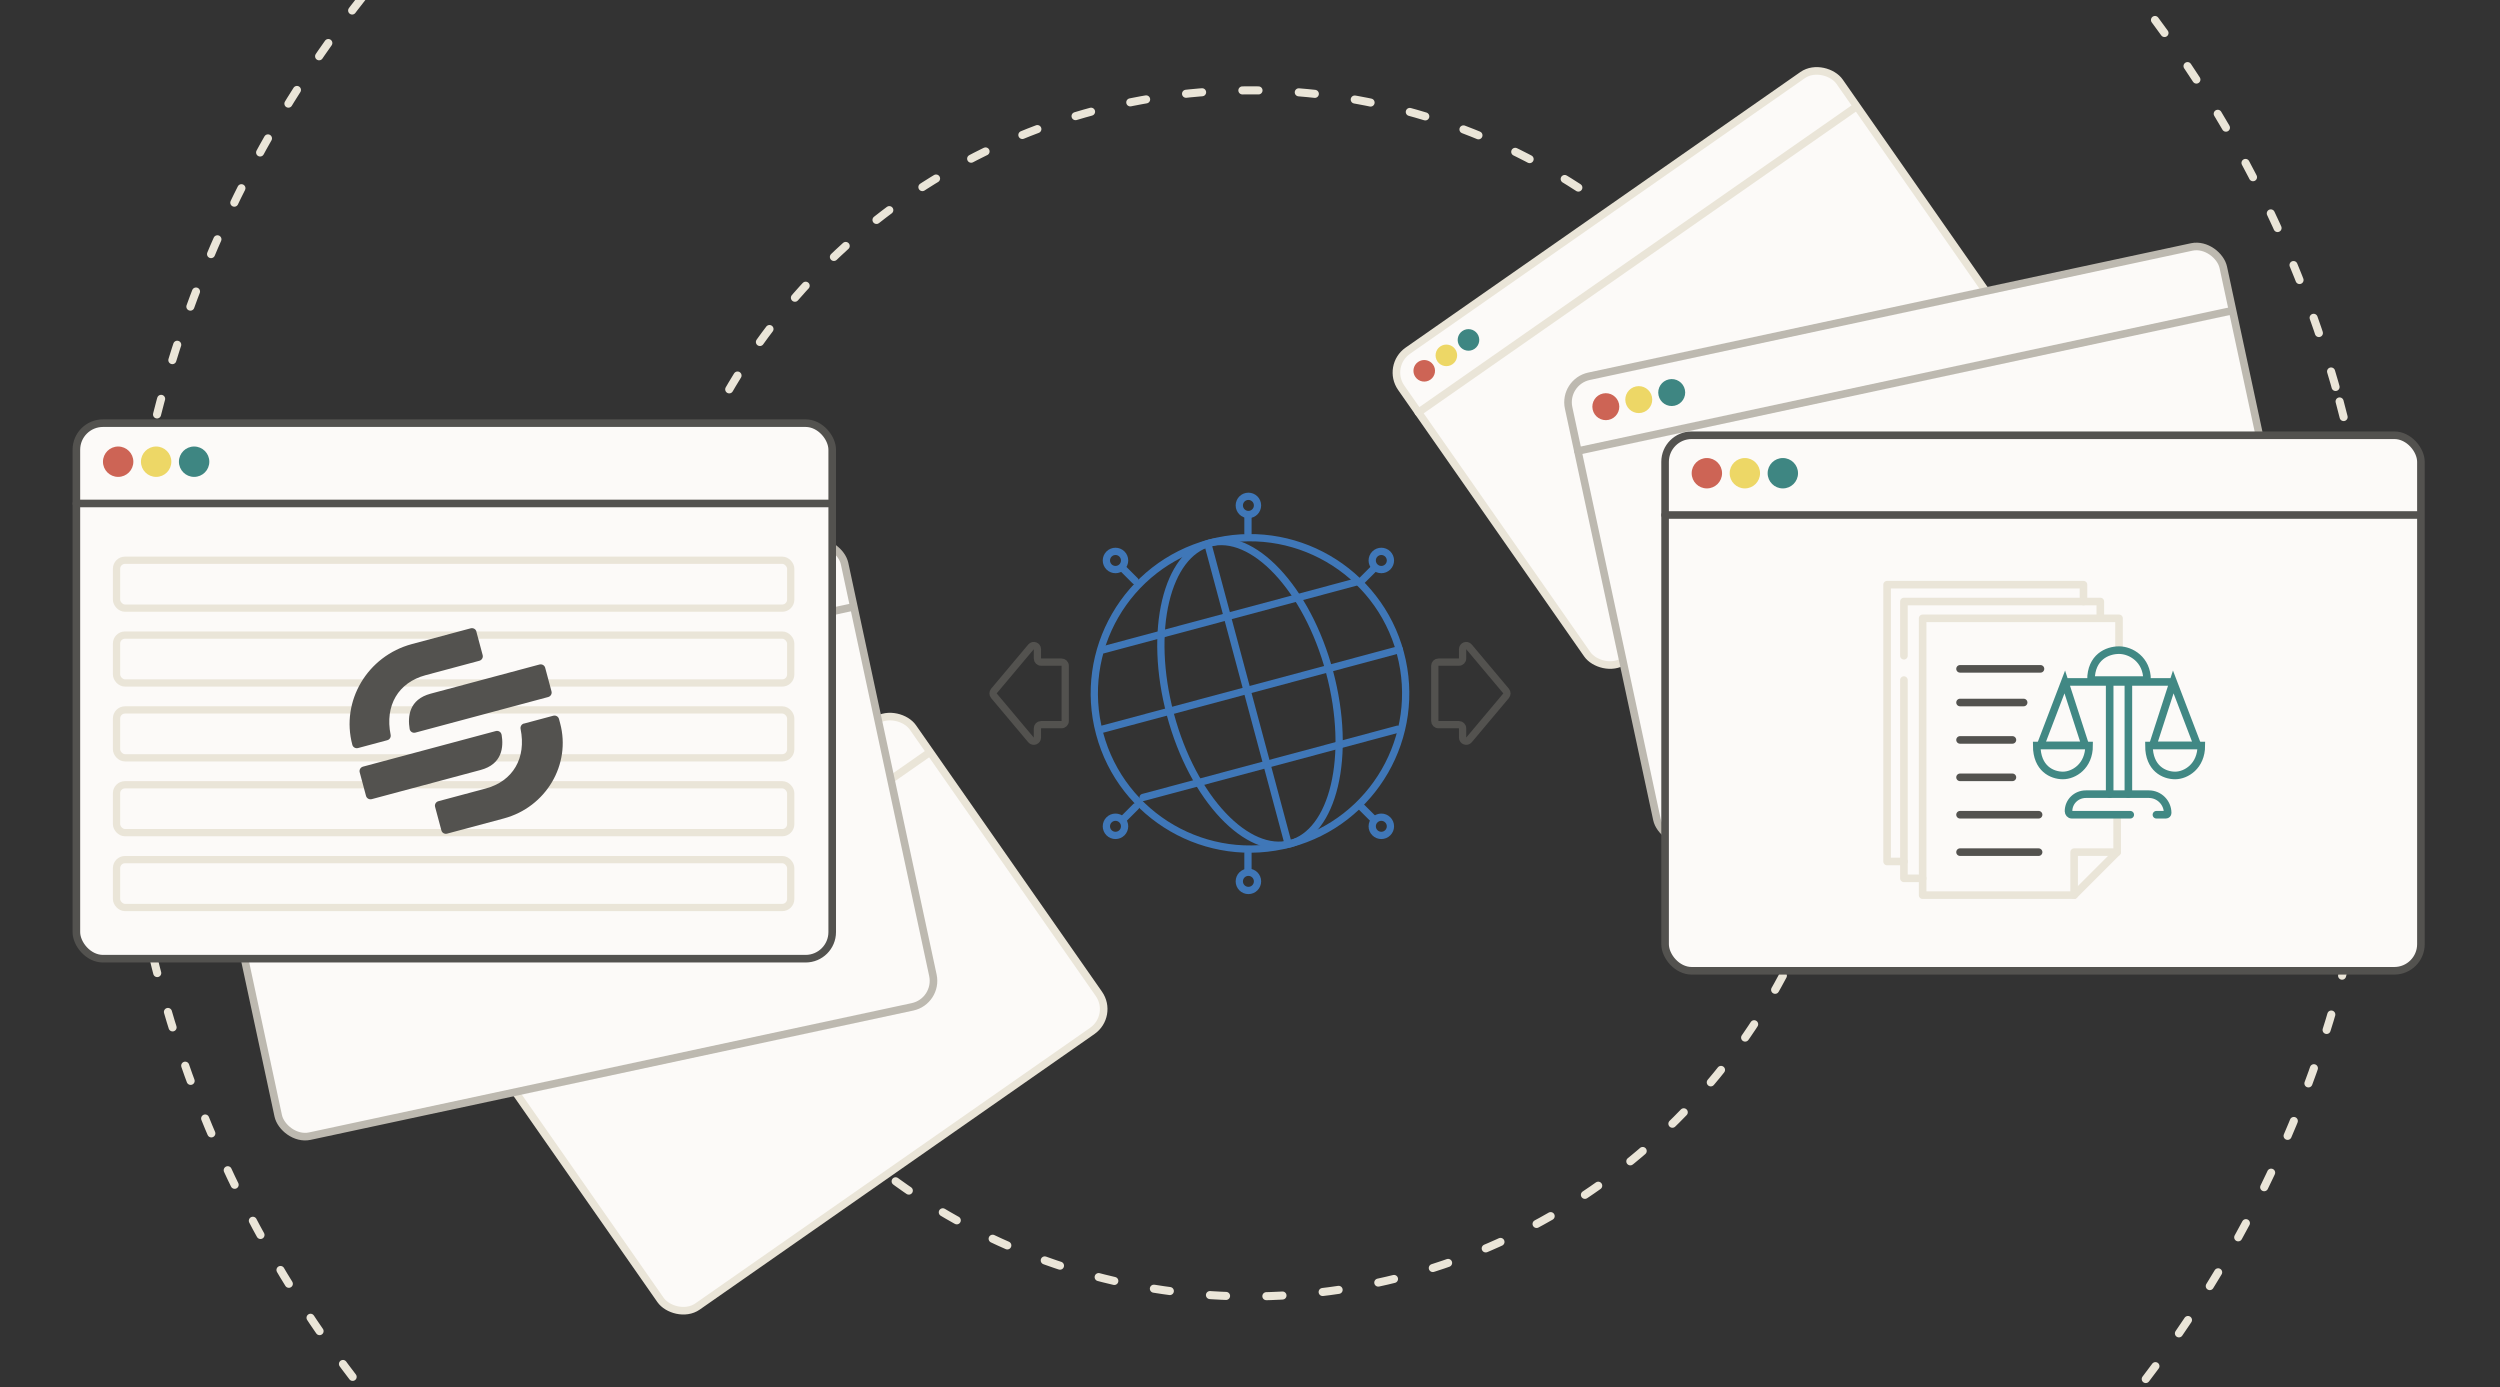 <svg width="620" height="344" viewBox="0 0 620 344" fill="none" xmlns="http://www.w3.org/2000/svg">
<rect x="0" y="0" width="620" height="344" fill="#333333" stroke="none"/>
<g clip-path="url(#clip0_836_3456)">
<circle cx="310" cy="171.961" r="279.75" transform="rotate(-15 310 171.961)" stroke="#EAE5D8" stroke-width="2" stroke-linecap="round" stroke-dasharray="4 10"/>
<circle cx="310" cy="171.961" r="149.55" transform="rotate(-15 310 171.961)" stroke="#EAE5D8" stroke-width="2" stroke-linecap="round" stroke-dasharray="4 10"/>
<circle cx="310" cy="171.961" r="38.605" transform="rotate(-15 310 171.961)" stroke="#3F77B8" stroke-width="1.802" stroke-linecap="round"/>
<line x1="273.24" y1="180.877" x2="347.056" y2="161.098" stroke="#3F77B8" stroke-width="1.802" stroke-linecap="round"/>
<line x1="283.491" y1="197.763" x2="346.622" y2="180.847" stroke="#3F77B8" stroke-width="1.802" stroke-linecap="round"/>
<path d="M329.736 166.672C332.528 177.094 332.762 187.098 330.924 194.831C329.077 202.604 325.209 207.852 319.991 209.25C314.774 210.648 308.8 208.037 303.314 202.229C297.856 196.451 293.056 187.671 290.264 177.249C287.471 166.827 287.238 156.823 289.076 149.09C290.923 141.317 294.79 136.069 300.008 134.671C305.226 133.273 311.199 135.884 316.685 141.692C322.143 147.47 326.943 156.25 329.736 166.672Z" stroke="#3F77B8" stroke-width="1.802" stroke-linecap="round"/>
<line x1="273.675" y1="161.129" x2="336.806" y2="144.213" stroke="#3F77B8" stroke-width="1.802" stroke-linecap="round"/>
<line x1="319.4" y1="209" x2="299.621" y2="135.184" stroke="#3F77B8" stroke-width="1.802" stroke-linecap="round"/>
<path fill-rule="evenodd" clip-rule="evenodd" d="M257.28 161.003C257.28 160.162 256.229 159.779 255.688 160.424L246.487 171.381C246.205 171.716 246.205 172.205 246.487 172.54L255.688 183.498C256.229 184.142 257.28 183.759 257.28 182.918L257.28 180.617C257.28 180.119 257.683 179.716 258.181 179.716L263.272 179.716C263.769 179.716 264.173 179.312 264.173 178.814L264.173 165.107C264.173 164.609 263.769 164.206 263.272 164.206L258.181 164.206C257.683 164.206 257.28 163.802 257.28 163.304L257.28 161.003Z" stroke="#53524F" stroke-width="1.802" stroke-linecap="round"/>
<path fill-rule="evenodd" clip-rule="evenodd" d="M362.72 161.003C362.72 160.162 363.77 159.779 364.311 160.424L373.513 171.381C373.794 171.716 373.794 172.205 373.513 172.54L364.311 183.498C363.77 184.142 362.72 183.759 362.72 182.918L362.72 180.617C362.72 180.119 362.317 179.716 361.819 179.716L356.728 179.716C356.23 179.716 355.827 179.312 355.827 178.814L355.827 165.107C355.827 164.609 356.23 164.206 356.728 164.206L361.819 164.206C362.317 164.206 362.72 163.802 362.72 163.304L362.72 161.003Z" stroke="#53524F" stroke-width="1.802" stroke-linecap="round"/>
<line x1="309.494" y1="132.343" x2="309.494" y2="127.825" stroke="#3F77B8" stroke-width="1.802" stroke-linecap="round"/>
<line x1="309.494" y1="216.096" x2="309.494" y2="211.578" stroke="#3F77B8" stroke-width="1.802" stroke-linecap="round"/>
<circle cx="309.605" cy="125.343" r="2.259" stroke="#3F77B8" stroke-width="1.802" stroke-linecap="round"/>
<circle cx="309.605" cy="218.578" r="2.259" stroke="#3F77B8" stroke-width="1.802" stroke-linecap="round"/>
<line x1="281.512" y1="144.026" x2="278.317" y2="140.831" stroke="#3F77B8" stroke-width="1.802" stroke-linecap="round"/>
<line x1="340.735" y1="203.248" x2="337.54" y2="200.053" stroke="#3F77B8" stroke-width="1.802" stroke-linecap="round"/>
<circle cx="276.641" cy="138.997" r="2.259" transform="rotate(-45 276.641 138.997)" stroke="#3F77B8" stroke-width="1.802" stroke-linecap="round"/>
<circle cx="342.568" cy="204.924" r="2.259" transform="rotate(-45 342.568 204.924)" stroke="#3F77B8" stroke-width="1.802" stroke-linecap="round"/>
<line x1="281.67" y1="200.053" x2="278.475" y2="203.248" stroke="#3F77B8" stroke-width="1.802" stroke-linecap="round"/>
<line x1="340.892" y1="140.83" x2="337.697" y2="144.026" stroke="#3F77B8" stroke-width="1.802" stroke-linecap="round"/>
<circle cx="276.641" cy="204.924" r="2.259" transform="rotate(-135 276.641 204.924)" stroke="#3F77B8" stroke-width="1.802" stroke-linecap="round"/>
<circle cx="342.568" cy="138.997" r="2.259" transform="rotate(-135 342.568 138.997)" stroke="#3F77B8" stroke-width="1.802" stroke-linecap="round"/>
<rect x="343.725" y="90.754" width="132.594" height="93.79" rx="6.594" transform="rotate(-34.919 343.725 90.754)" fill="#FCFAF8" stroke="#EAE5D8" stroke-width="1.884" stroke-linecap="round"/>
<line x1="459.942" y1="26.759" x2="351.768" y2="102.275" stroke="#EAE5D8" stroke-width="1.884" stroke-linecap="round"/>
<circle cx="353.21" cy="91.96" r="2.676" transform="rotate(-34.919 353.21 91.96)" fill="#CD6455"/>
<circle cx="358.696" cy="88.13" r="2.676" transform="rotate(-34.919 358.696 88.13)" fill="#EDD766"/>
<circle cx="364.182" cy="84.301" r="2.676" transform="rotate(-34.919 364.182 84.301)" fill="#3E8682"/>
<rect x="113.893" y="250.883" width="132.594" height="93.79" rx="6.594" transform="rotate(-34.919 113.893 250.883)" fill="#FCFAF8" stroke="#EAE5D8" stroke-width="1.884" stroke-linecap="round"/>
<line x1="230.109" y1="186.888" x2="121.936" y2="262.404" stroke="#EAE5D8" stroke-width="1.884" stroke-linecap="round"/>
<circle cx="123.377" cy="252.089" r="2.676" transform="rotate(-34.919 123.377 252.089)" fill="#CD6455"/>
<circle cx="128.863" cy="248.259" r="2.676" transform="rotate(-34.919 128.863 248.259)" fill="#EDD766"/>
<circle cx="134.349" cy="244.43" r="2.676" transform="rotate(-34.919 134.349 244.43)" fill="#3E8682"/>
<rect x="45.711" y="168.168" width="166.058" height="117.597" rx="6.594" transform="rotate(-12.109 45.711 168.168)" fill="#FCFAF8" stroke="#BDB9B0" stroke-width="1.884" stroke-linecap="round"/>
<line x1="210.937" y1="150.665" x2="49.391" y2="185.324" stroke="#BDB9B0" stroke-width="1.884" stroke-linecap="round"/>
<circle cx="56.323" cy="174.328" r="3.342" transform="rotate(-12.109 56.323 174.328)" fill="#CD6455"/>
<circle cx="64.493" cy="172.575" r="3.342" transform="rotate(-12.109 64.493 172.575)" fill="#EDD766"/>
<circle cx="72.662" cy="170.823" r="3.342" transform="rotate(-12.109 72.662 170.823)" fill="#3E8682"/>
<rect x="18.942" y="104.942" width="187.445" height="132.813" rx="6.594" fill="#FCFAF8" stroke="#53524F" stroke-width="1.884" stroke-linecap="round"/>
<line x1="205.445" y1="124.864" x2="18.942" y2="124.864" stroke="#53524F" stroke-width="1.884" stroke-linecap="round"/>
<circle cx="29.303" cy="114.503" r="3.768" fill="#CD6455"/>
<circle cx="38.723" cy="114.503" r="3.768" fill="#EDD766"/>
<circle cx="48.142" cy="114.503" r="3.768" fill="#3E8682"/>
<rect x="387.633" y="94.697" width="166.058" height="117.597" rx="6.594" transform="rotate(-12.109 387.633 94.697)" fill="#FCFAF8" stroke="#BDB9B0" stroke-width="1.884" stroke-linecap="round"/>
<line x1="552.86" y1="77.194" x2="391.314" y2="111.853" stroke="#BDB9B0" stroke-width="1.884" stroke-linecap="round"/>
<circle cx="398.246" cy="100.857" r="3.342" transform="rotate(-12.109 398.246 100.857)" fill="#CD6455"/>
<circle cx="406.415" cy="99.104" r="3.342" transform="rotate(-12.109 406.415 99.104)" fill="#EDD766"/>
<circle cx="414.585" cy="97.352" r="3.342" transform="rotate(-12.109 414.585 97.352)" fill="#3E8682"/>
<rect x="412.942" y="107.942" width="187.445" height="132.813" rx="6.594" fill="#FCFAF8" stroke="#53524F" stroke-width="1.884" stroke-linecap="round"/>
<line x1="599.445" y1="127.723" x2="412.942" y2="127.723" stroke="#53524F" stroke-width="1.884" stroke-linecap="round"/>
<circle cx="423.303" cy="117.361" r="3.768" fill="#CD6455"/>
<circle cx="432.723" cy="117.361" r="3.768" fill="#EDD766"/>
<circle cx="442.142" cy="117.361" r="3.768" fill="#3E8682"/>
<rect x="28.901" y="138.942" width="167.198" height="11.874" rx="2.099" stroke="#EAE5D8" stroke-width="1.802" stroke-linecap="round"/>
<rect x="28.901" y="157.502" width="167.198" height="11.874" rx="2.099" stroke="#EAE5D8" stroke-width="1.802" stroke-linecap="round"/>
<rect x="28.901" y="176.063" width="167.198" height="11.874" rx="2.099" stroke="#EAE5D8" stroke-width="1.802" stroke-linecap="round"/>
<rect x="28.901" y="194.624" width="167.198" height="11.874" rx="2.099" stroke="#EAE5D8" stroke-width="1.802" stroke-linecap="round"/>
<rect x="28.901" y="213.184" width="167.198" height="11.874" rx="2.099" stroke="#EAE5D8" stroke-width="1.802" stroke-linecap="round"/>
<path d="M118.137 156.628L119.703 162.471C119.864 163.072 119.503 163.706 118.872 163.875L105.55 167.445C98.744 169.268 95.414 174.992 96.876 182.223C96.999 182.817 96.647 183.412 96.05 183.572L88.8 185.515C88.186 185.679 87.544 185.332 87.379 184.715C84.475 173.879 91.095 162.693 102.165 159.726L116.733 155.823C117.347 155.658 117.989 156.005 118.154 156.623L118.137 156.628ZM101.6 180.815C101.719 181.463 102.374 181.86 103.022 181.686L135.944 172.865C136.558 172.7 136.94 172.079 136.774 171.461L135.204 165.601C135.043 165 134.414 164.632 133.783 164.801L106.797 172.031C101.441 173.467 101.076 177.698 101.595 180.798L101.6 180.815ZM124.379 182.173C124.26 181.525 123.605 181.128 122.957 181.302L90.035 190.123C89.421 190.288 89.039 190.909 89.204 191.527L90.774 197.387C90.935 197.988 91.564 198.356 92.195 198.187L119.198 190.952C124.555 189.517 124.92 185.285 124.4 182.185L124.379 182.173ZM129.933 179.432C129.336 179.592 128.984 180.188 129.106 180.781C130.564 187.996 127.239 193.736 120.433 195.56L108.731 198.695C108.117 198.86 107.735 199.481 107.901 200.099L109.466 205.943C109.628 206.544 110.256 206.912 110.888 206.743L124.96 202.972C135.417 200.17 141.654 189.605 138.916 179.387L138.626 178.302C138.465 177.701 137.836 177.333 137.205 177.502L129.938 179.449L129.933 179.432Z" fill="#53524F"/>
<path d="M538.97 169.12H512.066L517.169 184.892H506.036L512.066 169.12H538.97L545 184.892H533.867L538.97 169.12Z" fill="#FCFAF8"/>
<path d="M512.066 169.12H538.97M512.066 169.12L506.036 184.892H517.169L512.066 169.12ZM538.97 169.12L545 184.892H533.867L538.97 169.12Z" stroke="#418884" stroke-width="1.884" stroke-linecap="round"/>
<path d="M511.602 192.313C508.897 192.313 505.108 190.601 505.108 184.892H518.096C518.096 190.03 514.308 192.313 511.602 192.313Z" fill="#FCFAF8" stroke="#418884" stroke-width="1.884" stroke-linecap="round"/>
<path d="M539.434 192.313C536.728 192.313 532.94 190.601 532.94 184.892H545.928C545.928 190.03 542.14 192.313 539.434 192.313Z" fill="#FCFAF8" stroke="#418884" stroke-width="1.884" stroke-linecap="round"/>
<path d="M523.199 196.952V169.12" stroke="#418884" stroke-width="1.884" stroke-linecap="round" stroke-linejoin="round"/>
<path d="M527.837 196.952V169.12" stroke="#418884" stroke-width="1.884" stroke-linecap="round" stroke-linejoin="round"/>
<path d="M525.518 161.235V153.349H476.813V222H514.386L525.054 211.331V202.054" stroke="#EAE5D8" stroke-width="1.884" stroke-linecap="round" stroke-linejoin="round"/>
<path d="M514.386 222V211.331H525.054" stroke="#EAE5D8" stroke-width="1.884" stroke-linecap="round" stroke-linejoin="round"/>
<path d="M476.813 217.825H472.175V168.657" stroke="#EAE5D8" stroke-width="1.884" stroke-linecap="round" stroke-linejoin="round"/>
<path d="M472.175 162.627V149.175H520.88V152.886" stroke="#EAE5D8" stroke-width="1.884" stroke-linecap="round" stroke-linejoin="round"/>
<path d="M516.705 149.175V145H468V213.651H472.175" stroke="#EAE5D8" stroke-width="1.884" stroke-linecap="round" stroke-linejoin="round"/>
<path d="M486.09 165.873H506.036" stroke="#53524F" stroke-width="1.884" stroke-linecap="round" stroke-linejoin="round"/>
<path d="M486.09 174.223H501.861" stroke="#53524F" stroke-width="1.884" stroke-linecap="round" stroke-linejoin="round"/>
<path d="M486.09 183.5H499.078" stroke="#53524F" stroke-width="1.884" stroke-linecap="round" stroke-linejoin="round"/>
<path d="M486.09 192.777H499.078" stroke="#53524F" stroke-width="1.884" stroke-linecap="round" stroke-linejoin="round"/>
<path d="M486.09 202.054H505.572" stroke="#53524F" stroke-width="1.884" stroke-linecap="round" stroke-linejoin="round"/>
<path d="M486.09 211.331H505.572" stroke="#53524F" stroke-width="1.884" stroke-linecap="round" stroke-linejoin="round"/>
<path d="M525.518 161.235C522.619 161.235 518.56 162.948 518.56 168.657H532.476C532.476 163.519 528.417 161.235 525.518 161.235Z" fill="#FCFAF8" stroke="#418884" stroke-width="1.884" stroke-linecap="round"/>
<path d="M528.301 202.054H513.779C513.345 202.054 512.994 201.624 512.994 201.19V201.19C512.994 198.806 514.927 196.952 517.311 196.952H532.901C535.484 196.952 537.578 199.046 537.578 201.629V201.629C537.578 201.864 537.388 202.054 537.153 202.054H534.795" stroke="#418884" stroke-width="1.884" stroke-linecap="round" stroke-linejoin="round"/>
</g>
<defs>
<clipPath id="clip0_836_3456">
<rect width="620" height="344" fill="white"/>
</clipPath>
</defs>
</svg>
